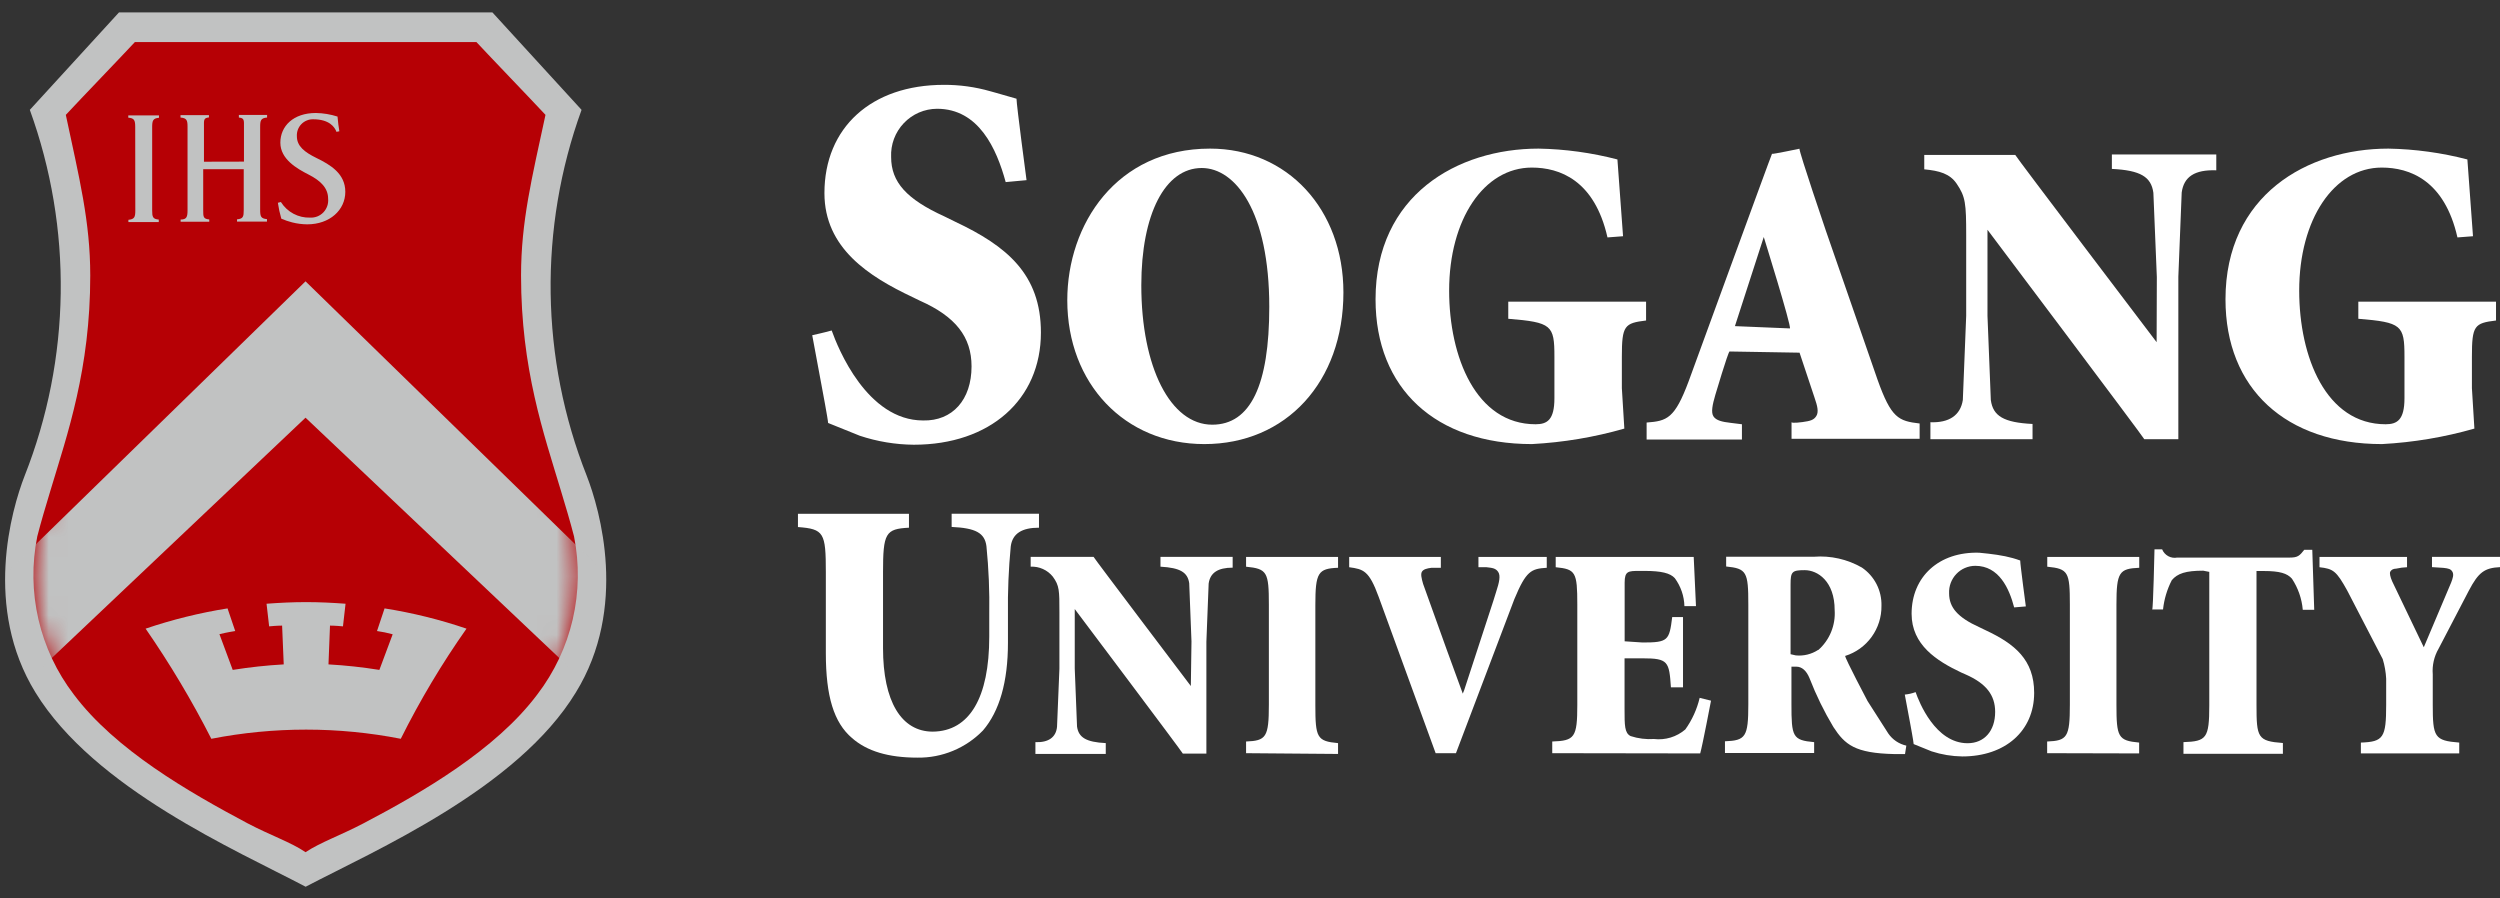 <svg width="128" height="46" viewBox="0 0 128 46" fill="none" xmlns="http://www.w3.org/2000/svg">
    <rect x="0" y="0" width="128" height="46" fill="#333333" stroke="none"/>
    <g clip-path="url(#clip0_1903_11090)">
    <path d="M49.743 18.761C49.743 17.247 48.924 16.205 47.097 15.395L46.71 15.207C44.497 14.159 42.211 12.712 42.211 9.889C42.211 6.529 44.613 4.344 48.326 4.344C49.129 4.34 49.928 4.45 50.7 4.671L50.999 4.754L52.045 5.054C52.045 5.37 52.559 9.224 52.559 9.224L51.491 9.323C51.026 7.61 50.108 5.569 47.977 5.569C47.659 5.571 47.344 5.636 47.052 5.762C46.759 5.889 46.495 6.073 46.276 6.304C46.056 6.535 45.885 6.808 45.773 7.107C45.662 7.405 45.611 7.724 45.626 8.043C45.626 9.323 46.417 10.2 48.354 11.081L48.907 11.353C51.541 12.595 53.295 14.037 53.295 17.026C53.295 20.464 50.683 22.77 46.788 22.77C45.847 22.762 44.914 22.607 44.021 22.31L42.399 21.656C42.399 21.506 42.073 19.782 42.073 19.782L41.586 17.164C41.586 17.164 42.377 16.987 42.582 16.92C42.903 17.824 44.392 21.528 47.264 21.528C48.769 21.562 49.743 20.464 49.743 18.761Z" fill="white"/>
    <path d="M61.955 7.609C57.157 7.609 54.645 11.491 54.645 15.373C54.645 19.642 57.589 22.737 61.661 22.737C65.85 22.737 68.783 19.554 68.783 14.973C68.783 10.715 65.911 7.609 61.955 7.609ZM62.065 21.744C59.929 21.744 58.435 18.811 58.435 14.607C58.435 10.959 59.653 8.602 61.529 8.602C63.249 8.602 64.987 10.82 64.987 15.711C64.987 19.715 64.03 21.744 62.065 21.744Z" fill="white"/>
    <path d="M70.428 15.328C70.428 9.994 74.617 7.609 78.773 7.609C80.136 7.633 81.492 7.82 82.812 8.164L83.1 12.095L82.303 12.156C81.639 9.217 79.846 8.58 78.43 8.58C75.978 8.58 74.196 11.23 74.196 14.879C74.196 18.284 75.574 21.722 78.623 21.722C79.221 21.722 79.586 21.494 79.586 20.391V18.256C79.586 16.648 79.448 16.504 77.223 16.321V15.445H84.279V16.41C83.172 16.543 83.039 16.67 83.039 18.256V19.875L83.166 21.944C81.624 22.387 80.037 22.652 78.435 22.737C73.51 22.737 70.428 19.903 70.428 15.328Z" fill="white"/>
    <path d="M113.945 15.328C113.945 9.994 118.134 7.609 122.285 7.609C123.65 7.634 125.008 7.82 126.33 8.164L126.617 12.095L125.821 12.156C125.157 9.217 123.364 8.58 121.947 8.58C119.496 8.58 117.719 11.23 117.719 14.879C117.719 18.284 119.092 21.722 122.146 21.722C122.738 21.722 123.109 21.494 123.109 20.391V18.256C123.109 16.648 122.965 16.504 120.746 16.321V15.445H127.796V16.41C126.689 16.543 126.562 16.67 126.562 18.256V19.875L126.689 21.944C125.147 22.386 123.56 22.651 121.958 22.737C117.028 22.737 113.945 19.903 113.945 15.328Z" fill="white"/>
    <path d="M96.127 19.432L93.481 11.802C93.481 11.802 92.131 7.832 92.131 7.615C92.131 7.615 90.731 7.909 90.726 7.876C90.72 7.843 86.459 19.521 86.459 19.521C85.745 21.434 85.353 21.556 84.307 21.634V22.504H89.187V21.722L88.606 21.65C88.169 21.6 87.87 21.528 87.732 21.323C87.594 21.118 87.677 20.724 87.826 20.214C87.826 20.214 88.468 18.051 88.551 17.996L92.137 18.057L92.9 20.347C93.061 20.807 93.122 21.096 92.995 21.301C92.867 21.506 92.685 21.556 92.281 21.611C92.281 21.611 91.727 21.689 91.727 21.611V22.465H98.285V21.683C97.2 21.556 96.829 21.406 96.127 19.432ZM88.828 16.698L90.305 12.135C90.305 12.135 91.727 16.698 91.644 16.815L88.828 16.698Z" fill="white"/>
    <path d="M110.43 14.187L110.253 9.873C110.142 9.052 109.594 8.72 108.128 8.648V7.91H113.474V8.72C112.367 8.681 111.813 9.047 111.703 9.857L111.531 14.171V22.488H109.788C109.788 22.433 101.759 11.764 101.759 11.764V16.167L101.93 20.481C102.041 21.302 102.589 21.634 104.066 21.707V22.488H98.837V21.618C99.794 21.657 100.375 21.263 100.497 20.481L100.669 16.167V12.047C100.669 10.417 100.635 10.073 100.182 9.407C99.833 8.892 99.296 8.742 98.522 8.67V7.932H103.181C103.181 7.988 110.419 17.52 110.419 17.52L110.43 14.187Z" fill="white"/>
    <path d="M61.004 32.841L60.888 29.863C60.81 29.308 60.434 29.07 59.416 29.014V28.51H63.112V29.064C62.365 29.064 61.961 29.319 61.883 29.879L61.767 32.857V38.585H60.561C60.561 38.541 55.027 31.183 55.027 31.183V34.227L55.144 37.199C55.221 37.754 55.603 37.998 56.615 38.047V38.602H53.013V37.998C53.672 38.025 54.07 37.754 54.12 37.21L54.242 34.238V31.343C54.242 30.234 54.242 29.985 53.904 29.524C53.769 29.356 53.595 29.221 53.398 29.133C53.201 29.044 52.985 29.003 52.77 29.014V28.51H55.99C55.99 28.549 60.971 35.125 60.971 35.125L61.004 32.841Z" fill="white"/>
    <path d="M50.65 32.596V31.454C50.67 30.29 50.622 29.125 50.506 27.966C50.418 27.284 49.953 27.035 48.724 26.979V26.303H53.196V27.018C52.327 27.018 51.84 27.312 51.751 27.972C51.64 29.131 51.592 30.295 51.607 31.46V32.918C51.607 34.903 51.176 36.412 50.329 37.399C49.894 37.847 49.373 38.202 48.796 38.441C48.219 38.681 47.6 38.8 46.976 38.791C45.487 38.791 44.392 38.463 43.622 37.787C42.693 36.994 42.283 35.652 42.283 33.445V29.303C42.283 27.273 42.189 27.085 40.855 26.985V26.308H46.539V27.018C45.338 27.079 45.211 27.295 45.211 29.303V33.184C45.211 35.901 46.14 37.46 47.761 37.46C49.643 37.438 50.65 35.718 50.65 32.596Z" fill="white"/>
    <path d="M63.799 38.563V37.965C64.823 37.926 64.966 37.748 64.966 36.085V30.956C64.966 29.292 64.878 29.12 63.799 29.015V28.516H68.508V29.07C67.484 29.109 67.346 29.32 67.346 30.978V36.107C67.346 37.771 67.429 37.948 68.508 38.048V38.602L63.799 38.563Z" fill="white"/>
    <path d="M74.966 35.336L76.46 30.761L76.598 30.318C76.764 29.813 76.836 29.48 76.709 29.286C76.582 29.092 76.41 29.076 76.112 29.042H75.696V28.516H79.194V29.07C78.391 29.12 78.137 29.231 77.534 30.678L74.545 38.563H73.505L70.589 30.562C70.096 29.209 69.809 29.142 69.078 29.042V28.516H73.771V29.07H73.295C73.046 29.103 72.885 29.148 72.808 29.264C72.73 29.381 72.775 29.591 72.863 29.896L74.07 33.257L74.894 35.514L74.966 35.336Z" fill="white"/>
    <path d="M79.475 38.563V37.965C80.62 37.926 80.758 37.765 80.758 36.085V30.956C80.758 29.292 80.675 29.142 79.652 29.042V28.516H86.718L86.834 31.033H86.242C86.228 30.517 86.056 30.018 85.75 29.602C85.517 29.342 85.053 29.231 84.206 29.231H83.951C83.37 29.231 83.182 29.231 83.182 29.835V32.835L84.101 32.896C85.412 32.896 85.468 32.791 85.617 31.593H86.17V35.192H85.551C85.462 33.867 85.412 33.706 84.095 33.706H83.177V36.301C83.177 37.144 83.177 37.532 83.487 37.687C83.872 37.813 84.278 37.864 84.682 37.837C84.968 37.871 85.259 37.846 85.535 37.762C85.811 37.678 86.067 37.537 86.287 37.349C86.635 36.863 86.885 36.313 87.023 35.73L87.604 35.874C87.604 35.874 87.166 38.175 87.05 38.575L79.475 38.563Z" fill="white"/>
    <path d="M96.68 37.554L95.617 35.891C95.617 35.891 94.472 33.723 94.472 33.584C95.017 33.414 95.492 33.073 95.827 32.61C96.162 32.147 96.339 31.588 96.331 31.017C96.341 30.633 96.255 30.252 96.08 29.91C95.905 29.568 95.647 29.276 95.329 29.059C94.584 28.632 93.728 28.439 92.873 28.505H88.379V29.004C89.431 29.109 89.514 29.287 89.514 30.945V36.074C89.514 37.737 89.37 37.915 88.318 37.954V38.553H92.884V37.998C91.777 37.898 91.722 37.721 91.722 36.057V34.133H91.971C92.258 34.133 92.491 34.338 92.651 34.732C92.986 35.595 93.393 36.428 93.869 37.222C94.461 38.131 94.975 38.564 96.984 38.608H97.537L97.604 38.176C97.229 38.093 96.898 37.871 96.68 37.554ZM93.083 33.279C92.745 33.498 92.343 33.596 91.943 33.556L91.677 33.495V29.924C91.677 29.27 91.749 29.192 92.402 29.192C93.055 29.192 93.935 29.747 93.935 31.244C93.96 31.623 93.898 32.003 93.754 32.355C93.611 32.707 93.388 33.021 93.105 33.274L93.083 33.279Z" fill="white"/>
    <path d="M100.414 34.432C99.158 33.839 97.874 33.018 97.874 31.427C97.874 29.524 99.28 28.238 101.333 28.299C101.333 28.299 102.157 28.371 102.672 28.482C102.931 28.535 103.187 28.607 103.435 28.698C103.435 28.909 103.723 31.049 103.723 31.049L103.125 31.099C102.871 30.129 102.351 28.97 101.133 28.97C100.952 28.971 100.773 29.008 100.606 29.08C100.439 29.151 100.289 29.256 100.164 29.388C100.039 29.52 99.942 29.675 99.878 29.845C99.814 30.015 99.786 30.197 99.794 30.378C99.794 31.11 100.242 31.615 101.344 32.114L101.665 32.269C103.159 32.968 104.149 33.783 104.149 35.474C104.149 37.421 102.672 38.73 100.469 38.73C99.935 38.722 99.406 38.635 98.898 38.469L97.979 38.097C97.979 37.998 97.802 37.044 97.802 37.044C97.802 37.044 97.531 35.574 97.525 35.563C97.715 35.545 97.9 35.502 98.079 35.436C98.256 35.946 99.091 38.053 100.74 38.053C101.598 38.053 102.152 37.421 102.152 36.45C102.152 35.585 101.687 34.992 100.641 34.532L100.414 34.432Z" fill="white"/>
    <path d="M104.814 38.563V37.965C105.838 37.926 105.977 37.748 105.977 36.085V30.956C105.977 29.292 105.899 29.12 104.82 29.015V28.516H109.529V29.07C108.505 29.114 108.362 29.292 108.362 30.95V36.079C108.362 37.743 108.445 37.92 109.524 38.02V38.575L104.814 38.563Z" fill="white"/>
    <path d="M110.31 28.127H110.702C110.762 28.275 110.872 28.398 111.012 28.475C111.152 28.552 111.315 28.578 111.472 28.548H117.238C117.653 28.548 117.741 28.449 117.979 28.149H118.389L118.488 31.221H117.902C117.853 30.653 117.662 30.106 117.348 29.63C117.105 29.352 116.712 29.236 115.915 29.236H115.533V36.101C115.533 37.764 115.589 37.947 116.884 38.042V38.596H111.793V37.997C112.971 37.959 113.115 37.798 113.115 36.118V29.28L112.805 29.219C111.914 29.219 111.488 29.358 111.195 29.707C110.955 30.175 110.803 30.682 110.747 31.204H110.193C110.243 31.204 110.31 28.127 110.31 28.127Z" fill="white"/>
    <path d="M125.498 29.829C125.581 29.613 125.647 29.419 125.564 29.275C125.481 29.131 125.36 29.103 125.11 29.075L124.518 29.037V28.51H128.005V29.037C127.202 29.075 126.898 29.303 126.405 30.24L124.856 33.212C124.625 33.61 124.521 34.068 124.557 34.526V36.079C124.557 37.742 124.64 37.92 125.913 38.02V38.574H120.877V38.02C122.034 37.981 122.172 37.765 122.172 36.084V34.748C122.154 34.407 122.095 34.071 121.995 33.744L120.174 30.229C119.621 29.231 119.461 29.12 118.758 29.042V28.515H123.24V29.042C123.054 29.048 122.868 29.073 122.687 29.114C122.521 29.114 122.427 29.186 122.382 29.27C122.338 29.353 122.382 29.536 122.476 29.757L124.098 33.14L125.498 29.829Z" fill="white"/>
    <path d="M30.042 24.363C27.669 18.36 27.575 11.694 29.776 5.625L25.211 0.635H6.092L1.527 5.625C3.728 11.694 3.633 18.36 1.261 24.363C0.58 26.115 -0.853 31.117 1.814 35.453C4.836 40.383 12.113 43.538 15.649 45.401C19.207 43.538 26.484 40.383 29.483 35.453C32.156 31.117 30.722 26.115 30.042 24.363Z" fill="#C1C2C2"/>
    <path d="M29.39 27.462C29.196 26.708 28.963 25.932 28.715 25.111C27.84 22.2 26.678 18.901 26.678 14.11C26.678 11.337 27.232 9.119 27.929 5.881C27.16 5.054 25.062 2.875 24.393 2.154H6.906C6.237 2.875 4.139 5.054 3.37 5.881C4.056 9.114 4.621 11.332 4.621 14.11C4.621 18.901 3.459 22.2 2.584 25.111C2.335 25.932 2.103 26.708 1.909 27.462C1.626 28.868 1.646 30.317 1.969 31.714C2.292 33.11 2.909 34.421 3.78 35.559C5.899 38.387 9.656 40.549 12.672 42.152C13.884 42.789 14.886 43.117 15.644 43.632C16.424 43.117 17.398 42.789 18.616 42.152C21.626 40.571 25.389 38.387 27.508 35.559C28.379 34.421 28.998 33.111 29.323 31.714C29.647 30.318 29.67 28.868 29.39 27.462Z" fill="#B60005"/>
    <mask id="mask0_1903_11090" style="mask-type:luminance" maskUnits="userSpaceOnUse" x="1" y="2" width="29" height="42">
    <path d="M29.39 27.462C29.196 26.708 28.963 25.932 28.715 25.111C27.84 22.2 26.678 18.901 26.678 14.11C26.678 11.337 27.232 9.119 27.929 5.881C27.16 5.054 25.062 2.875 24.393 2.154H6.906C6.237 2.875 4.139 5.054 3.37 5.881C4.056 9.114 4.621 11.332 4.621 14.11C4.621 18.901 3.459 22.2 2.584 25.111C2.335 25.932 2.103 26.708 1.909 27.462C1.626 28.868 1.646 30.317 1.969 31.714C2.292 33.11 2.909 34.421 3.78 35.559C5.899 38.387 9.656 40.549 12.672 42.152C13.884 42.789 14.886 43.117 15.644 43.632C16.424 43.117 17.398 42.789 18.616 42.152C21.626 40.571 25.389 38.387 27.508 35.559C28.379 34.421 28.998 33.111 29.323 31.714C29.647 30.318 29.67 28.868 29.39 27.462Z" fill="white"/>
    </mask>
    <g mask="url(#mask0_1903_11090)">
    <path d="M30.999 29.376L15.643 14.404L0.287 29.376C-0.139 31.503 -0.093 33.697 0.42 35.803L15.643 21.386L30.866 35.803C31.382 33.697 31.427 31.502 30.999 29.376Z" fill="#C1C2C2"/>
    </g>
    <path d="M6.923 6.502C6.923 6.163 6.878 6.047 6.568 6.025V5.908H8.14V6.03C7.83 6.058 7.791 6.174 7.791 6.513V10.766C7.791 11.104 7.819 11.215 8.129 11.243V11.37H6.574V11.254C6.884 11.226 6.928 11.115 6.928 10.777L6.923 6.502Z" fill="#C1C2C2"/>
    <path d="M12.491 8.275V6.5C12.491 6.162 12.518 6.046 12.23 6.018V5.885H13.675V6.018C13.354 6.046 13.32 6.162 13.32 6.5V10.737C13.32 11.081 13.354 11.191 13.669 11.219V11.347H12.136V11.23C12.452 11.203 12.479 11.092 12.479 10.753V8.663H10.404V10.759C10.404 11.097 10.404 11.208 10.714 11.236V11.352H9.248V11.241C9.558 11.241 9.602 11.103 9.602 10.764V6.5C9.602 6.162 9.569 6.046 9.242 6.018V5.896H10.698V6.012C10.415 6.04 10.443 6.151 10.443 6.489V8.28L12.491 8.275Z" fill="#C1C2C2"/>
    <path d="M14.382 10.343C14.54 10.595 14.761 10.802 15.023 10.942C15.285 11.082 15.579 11.151 15.876 11.142C16.002 11.149 16.129 11.128 16.247 11.082C16.364 11.035 16.471 10.964 16.559 10.872C16.646 10.78 16.713 10.671 16.755 10.551C16.797 10.431 16.812 10.303 16.8 10.177C16.8 9.622 16.412 9.251 15.804 8.94C15.195 8.63 14.354 8.147 14.354 7.305C14.354 6.462 15.012 5.785 16.174 5.785C16.55 5.792 16.923 5.854 17.281 5.968C17.314 6.295 17.331 6.473 17.375 6.722L17.226 6.75C17.137 6.495 16.849 6.107 16.036 6.107C15.923 6.104 15.81 6.125 15.706 6.169C15.601 6.212 15.506 6.277 15.428 6.358C15.349 6.44 15.288 6.537 15.249 6.644C15.21 6.751 15.194 6.864 15.2 6.977C15.2 7.482 15.588 7.787 16.197 8.086C16.916 8.436 17.68 8.89 17.68 9.822C17.68 10.754 16.883 11.486 15.732 11.486C15.47 11.484 15.21 11.451 14.957 11.386C14.768 11.338 14.583 11.274 14.404 11.197C14.326 10.93 14.267 10.658 14.227 10.382L14.382 10.343Z" fill="#C1C2C2"/>
    <path d="M19.69 31.15L19.303 32.309C19.573 32.348 19.841 32.403 20.105 32.475L19.424 34.299C18.561 34.161 17.691 34.066 16.818 34.017L16.896 32.031C16.896 32.031 17.178 32.031 17.56 32.07L17.692 30.911C17.023 30.861 16.353 30.828 15.673 30.828C14.992 30.828 14.317 30.861 13.647 30.911L13.78 32.07C14.168 32.031 14.444 32.031 14.444 32.031L14.527 34.017C13.652 34.066 12.78 34.161 11.915 34.299L11.235 32.469C11.644 32.37 12.043 32.309 12.043 32.309L11.65 31.15C10.225 31.377 8.822 31.724 7.455 32.187C8.702 33.989 9.826 35.873 10.82 37.826C14.023 37.2 17.317 37.2 20.52 37.826C21.499 35.864 22.623 33.979 23.885 32.187C22.519 31.722 21.115 31.375 19.69 31.15Z" fill="#C1C2C2"/>
    </g>
    <defs>
    <clipPath id="clip0_1903_11090">
    <rect width="128" height="44.755" fill="white" transform="translate(0 0.623)"/>
    </clipPath>
    </defs>
    </svg>
    